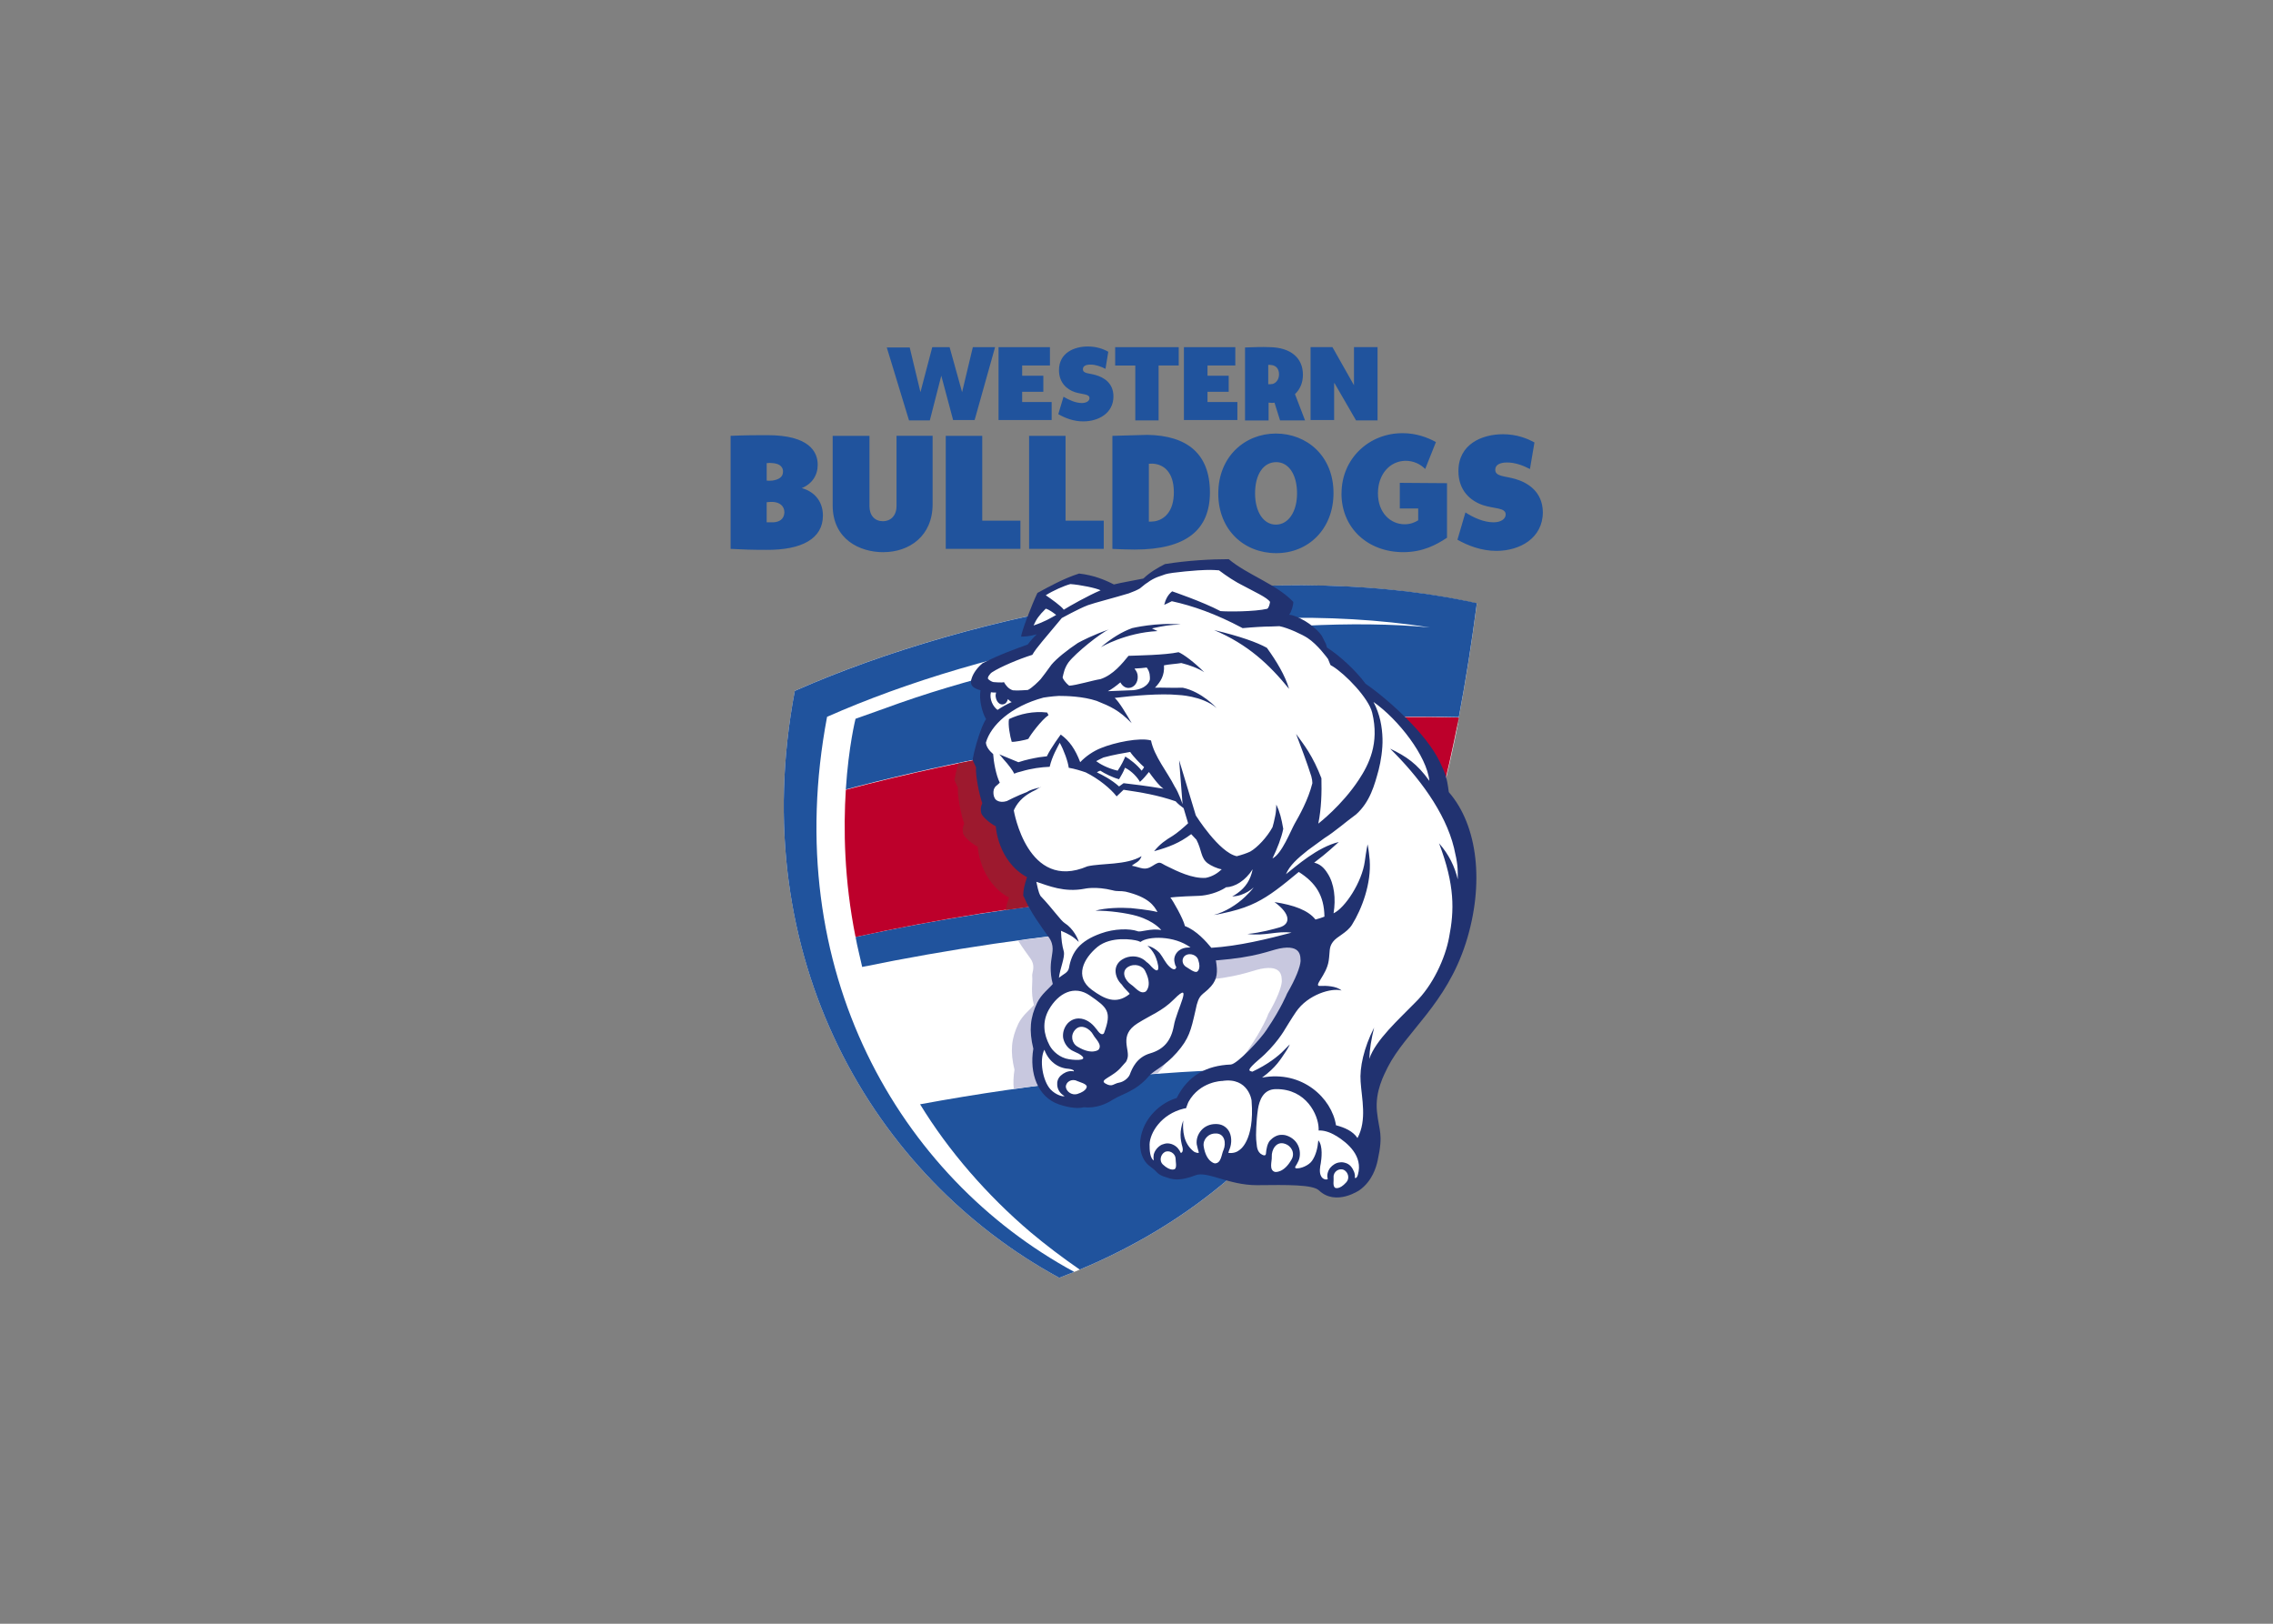 <svg clip-rule="evenodd" fill-rule="evenodd" stroke-linejoin="round" stroke-miterlimit="2" viewBox="0 0 560 400" xmlns="http://www.w3.org/2000/svg"><rect x="0" y="0" width="560" height="400" fill="#808080" stroke="none"/><g transform="matrix(.689 0 0 .689 178.807 80.386)"><g fill="#fff"><path d="m242.264 212.001c1.363-3.644 2.726-7.402 3.976-11.17m15.884-60.961c2.489-13.177 4.6-26.694 6.456-40.78-79.061-17.512-179.968 2.935-243.883 31.238-18.128 95.655 28.303 173.91 94.566 209.862 1.864-.71 3.597-1.42 5.348-2.111l1.988-.823c38.224-15.979 67.019-40.42 88.488-72.15"/><path d="m246.353 200.964c6.456-18.932 11.672-39.256 15.903-60.99"/><path d="m215.201 264.992c10.677-15.865 19.613-33.491 27.073-52.877"/></g><path d="m282.23 54.553c-3.73-1.06-7.081-.824-7.081-3.285 0-1.77 1.742-2.584 4.222-2.584 2.859 0 5.708 1.041 8.188 2.347l1.609-9.513c-2.593-1.42-6.323-2.934-11.283-2.934-7.45 0-15.903 3.521-15.903 13.157 0 7.053 4.354 10.697 8.822 12.212 3.976 1.306 8.075.833 8.075 3.313 0 1.637-1.733 2.811-4.336 2.811-3.351 0-6.957-1.533-10.053-3.531l-2.858 9.75c3.72 2.111 8.566 3.995 13.915 3.995 8.301 0 16.622-4.468 16.622-13.868-.123-7.402-5.462-10.573-9.939-11.87zm-88.129-27.262c.757.123 1.496.123 2.111 0l1.988 6.342h8.936l-3.597-9.39c1.732-1.638 2.839-3.976 2.839-6.93 0-5.992-4.335-9.75-11.898-9.863-2.367-.123-6.343 0-8.804.113v26.089h8.425zm0-13.508c.379 0 .871 0 1.363.113 1.108.237 2.367 1.06 2.367 3.294 0 1.761-1.004 3.058-2.244 3.408-.502.114-1.117.114-1.609.114v-6.929zm-11.17 13.28h-10.668v-3.654h7.573v-5.755h-7.573v-3.644h9.939v-6.56h-18.383v26.06h19.122v-6.437zm-158.244 103.284c-18.127 95.636 28.304 173.891 94.566 209.843 1.865-.71 3.597-1.42 5.348-2.111-62.693-33.964-105.508-107.988-88.375-198.455 56.475-25.028 143.354-43.354 215.589-31.957-53.738-5.169-138.516 8.103-194.858 28.899-3.351 1.174-6.957 2.462-10.555 3.758 0 0-2.48 9.75-3.474 25.275l3.976-1.07c68.761-17.73 141.233-26.315 215.22-24.782 2.489-13.158 4.6-26.666 6.456-40.77-79.184-17.389-180.092 3.171-243.883 31.37zm195.474-70.616c0 12.447 9.438 21.014 22.103 21.014 7.071 0 11.908-2.688 15.638-5.159v-19.5l-16.878-.123v9.163h6.569v4.232c-1.116.71-2.726 1.42-4.827 1.42-5.093 0-9.561-4.118-9.561-11.057 0-6.815 4.213-11.52 9.797-11.643 2.992 0 5.349 1.183 7.1 2.934l3.834-9.627c-2.982-1.647-7.071-3.171-11.785-3.171-12.041-.123-21.962 9.05-21.962 21.488zm-81.91-20.57v40.42c2.84.114 5.084.237 7.952.237 18.487 0 26.921-7.053 26.921-20.447 0-13.745-8.074-20.324-22.34-20.56-4.846.113-8.945.236-12.542.35zm13.035 9.987c.615 0 1.231-.114 1.855 0 3.351.35 7.081 2.821 7.081 10.223 0 6.929-3.474 9.75-6.816 10.337-.757.123-1.514.123-2.12.123zm-116.546 18.553c0-5.623-3.597-8.803-7.572-9.845 3.72-1.543 5.708-4.591 5.708-8.358 0-4.591-2.982-10.583-17.986-10.583-3.36 0-7.459 0-13.158.237v40.419c4.213.237 7.573.351 12.647.351 12.779.123 20.352-3.995 20.352-12.211zm-20.115-18.781c.625-.113 1.496-.113 2.234 0 1.515.124 3.616.71 3.616 3.058 0 1.988-1.609 2.821-3.73 3.171-.492 0-1.23.123-2.111 0v-6.229zm2.49 21.157h-2.49v-7.175c.502-.114 1.373-.114 2.234-.114 2.367.114 4.108 1.42 4.108 3.758-.123 2.461-1.865 3.408-3.843 3.522zm158.991-10.346c0 13.157 9.305 21.374 20.731 21.374 11.662 0 20.475-8.803 20.475-21.488 0-13.29-9.561-21.28-20.598-21.28-11.17 0-20.599 8.349-20.599 21.394zm28.171 0c0 6.569-3.095 11.17-7.573 11.17-4.449 0-7.44-4.601-7.44-11.17 0-6.816 2.982-11.17 7.573-11.17 4.468 0 7.44 4.468 7.44 11.17zm13.413-39.379 7.687 13.29h7.686v-26.202h-8.425v13.631l-7.705-13.631h-7.819v26.07h8.425v-13.158zm-161.367 60.393c9.314 0 17.635-5.746 17.635-17.133v-24.46h-12.902v25.141c0 3.408-2.12 5.396-4.847 5.396-2.858 0-4.827-1.988-4.827-5.396v-25.132h-13.158v24.801c0 12.211 9.655 16.793 18.108 16.793zm-9.911 137.608c.625 3.531 1.609 7.166 2.366 10.697 61.927-12.685 128.454-19.027 193.486-17.039 1.373-3.645 2.745-7.403 3.976-11.17-66.774-2.461-136.406 3.654-199.828 17.512zm26.552-184.711 4.099-15.978 4.231 15.855h7.687l7.317-26.069h-7.952l-3.843 16.092-4.468-16.092h-6.2l-4.222 16.092-3.843-15.988h-8.198l7.952 26.088zm73.475 0h8.331v-19.632h7.194v-6.56h-22.719v6.579h7.194v19.632zm-76.958 244.508c10.185 16.688 23.968 32.544 39.473 45.721 5.462 4.572 11.302 9.03 17.626 13.385 38.243-15.979 67.019-40.42 88.507-72.15-27.811-.114-55.736 1.296-83.415 4.117-20.976 2.121-41.839 5.178-62.191 8.936zm57.742-250.736c-2.11 0-4.468-1.061-6.455-2.234l-1.865 6.228c2.48 1.42 5.452 2.585 8.926 2.585 5.462 0 10.792-2.935 10.792-8.917 0-4.828-3.465-6.816-6.314-7.64-2.367-.7-4.601-.473-4.601-2.11 0-1.174 1.117-1.638 2.745-1.638 1.856 0 3.711.7 5.33 1.514l.994-6.096c-1.61-.946-4.099-1.893-7.327-1.893-4.828 0-10.299 2.244-10.299 8.472 0 4.449 2.84 6.929 5.708 7.857 2.594.833 5.206.596 5.206 2.13 0 1.041-1.117 1.761-2.858 1.761zm-48.56 11.738v40.419h26.694v-10.09h-13.65v-30.32h-13.044zm29.799 0v40.419h26.694v-10.09h-13.659v-30.32h-13.035zm8.188-12.089h-10.668v-3.654h7.573v-5.755h-7.573v-3.644h9.939v-6.56h-18.383v26.06h18.989v-6.437h.123z" fill="#20539d"/><path d="m109.456 151.267c-22.463 3.862-44.68 8.681-66.528 14.436-.87 13.868-.624 32.184 3.474 52.631 29.534-6.437 59.58-11.151 90.231-14.199 36.255-3.531 72.86-4.705 109.597-3.294 6.456-18.932 11.672-39.246 15.903-60.98-51.892-1.061-103.028 2.934-152.687 11.397z" fill="#bd002b"/><path d="m186.784 258.65c0 .113-.123.113-.123.236-1.136 1.629-3.361 4.336-5.727 6.797 11.425-.473 22.718-.587 34.267-.587 10.791-15.855 19.727-33.604 27.167-52.991-46.535-1.42-92.578 1.297-137.759 7.526v.113c1.609 2.585 3.219 4.705 4.212 6.115 2.234 3.058.502 5.178.758 6.702.236 1.42-.634 5.642.615 10.11-1.373 1.638-4.099 3.635-5.585 6.693-2.489 5.301-2.982 9.75-1.372 16.452-.379 2.366-.493 4.704-.247 6.815 17.011-2.338 34.144-4.222 51.401-5.519 0 0 0-.113.123-.113 4.468-5.055 4.96-7.989 6.702-15.051 1.249-6.456 2.49-5.159 5.585-8.68 2.243-2.585 2.489-5.055 1.742-9.277h.378c14.266-1.183 18.487-3.408 22.34-4.241 8.188-1.647 7.44 3.294 7.573 4.468-.133 2.111-1.742 6.342-4.847 11.643 0 .227-2.111 5.509-7.194 12.798z" fill="#c8c8df"/><path d="m252.317 178.283c-.757-5.642-1.742-10.933-3.73-15.051-3.71-7.743-12.779-16.916-20.465-23.258-49.413 1.06-97.926 6.579-144.972 16.329-.616 2.12-1.117 4.231-1.363 5.992.236.596.738 1.647 1.23 2.707-.246 2.84 1.117 9.656 2.234 12.817-.615 1.288-.615 2.348-.379 3.522.502 1.533 3.484 3.881 5.207 4.704 0 0 .634 12.448 11.189 18.213-.625 1.761-.994 3.171-1.117 4.449 47.898-6.91 97.055-9.617 146.326-7.743 2.366-7.062 4.6-14.228 6.72-21.63-.378-.35-.634-.701-.88-1.041z" fill="#9d192e"/><path d="m138.744 92.275c-3.219-1.647-7.195-3.294-12.401-3.881-5.585 1.76-11.17 4.922-14.899 6.929-1.988 4.118-5.708 13.868-5.841 15.619 1.25 0 3.105-.095 5.585-.814-.984.946-1.988 1.988-3.218 3.644-4.222 1.515-10.186 3.635-16.14 6.693-1.609 1.287-3.342 3.407-3.976 5.632-.359 1.06-.236 2.234.758 2.934.624.474 1.486.833 2.366 1.061h.114c-.616 3.407.624 8.112 1.987 10.346-.492.701-.993 1.761-1.486 2.934-1.363 3.408-2.745 8.236-3.351 11.644l1.25 2.688c-.246 2.84 1.117 9.655 2.234 12.817-.625 1.297-.625 2.367-.379 3.531.502 1.514 3.484 3.881 5.207 4.695 0 0 .634 12.457 11.169 18.213-.984 2.934-1.353 4.704-1.353 6.579 0 .123.123.35.246.473 1.003 2.461 2.745 5.519 4.477 8.103 1.61 2.461 3.351 4.827 4.355 6.228 2.224 3.058 1.23 5.642 1.107 7.166-.246 1.534-.852 5.178.379 9.637-1.373 1.656-4.099 3.654-5.585 6.721-2.49 5.272-2.982 9.75-1.373 16.433-1.486 8.803 1.61 17.275 9.069 19.859 4.089 1.42 7.317 1.534 8.936 1.061 4.354.473 8.065-1.174 10.412-2.708 3.597-2.224 8.198-2.934 12.921-8.453 1.856-2.12 5.462-3.294 9.94-8.349 4.449-5.045 5.074-7.989 6.692-15.032 1.231-6.465 2.461-5.178 5.585-8.709 2.225-2.575 2.461-5.045 1.723-9.276h.379c14.265-1.174 18.487-3.408 22.34-4.222 8.188-1.638 7.44 3.294 7.572 4.468-.132 2.12-1.741 6.342-4.846 11.643 0 0-2.111 5.282-7.071 12.561 0 .114-.123.114-.123.227-2.367 3.645-10.678 12.458-12.912 12.571-8.69.351-15.269 3.881-19.358 11.984-5.329 1.534-12.022 6.816-13.025 15.165 0 .113-.625 4.809 2.234 8.103.87 1.06 2.603 1.988 3.597 3.171 1.363 1.533 3.597 1.893 4.969 2.366 2.604.701 5.462.114 8.936-1.183 4.203-1.647 11.776 3.531 21.962 3.531 11.037-.123 19.973-.237 22.207 1.874 6.086 5.756 14.53-.113 14.53-.113 4.601-3.294 5.964-8.33 6.456-10.574 2.111-9.75.502-10.223-.246-17.512-.757-7.289 2.613-13.271 3.853-15.856 6.578-12.807 20.844-22.339 27.924-44.414 6.702-21.034 4.355-41.954-6.086-53.938-.739-5.632-1.231-6.579-3.219-10.81-4.733-9.987-18.25-22.207-26.571-27.963-3.72-5.054-9.561-10.223-13.773-12.921-.123-.473-.246-.814-.379-1.287l-1.486-2.935c-.984-1.419-2.347-2.707-4.581-4.354-1.487-1.041-4.714-2.934-7.071-3.162.851-1.183 1.476-3.294 1.476-4.591-6.2-6.455-16.376-9.627-23.097-15.268-6.437 0-14.88.473-22.813 1.76-2.745 1.42-5.225 2.821-7.705 5.169-2.746.587-7.819 1.42-10.555 2.12z" fill="#213270"/><path d="m120.881 101.315c1.856-1.174 8.681-5.045 13.158-6.929-1.609-.814-7.336-1.988-10.81-2.225-2.234.587-6.2 2.348-8.804 3.995 1.733 1.174 5.585 3.881 6.437 5.168zm23.826 106.682c.994.123 6.456.596 9.674 1.42-1.249-2.234-3.104-5.301-11.425-7.289-1.865-.35-2.982 0-4.591-.473-6.077-1.515-10.053-.568-10.053-.568-7.327 1.401-12.912-1.07-17.257-2.48.379 1.533.625 3.531 1.496 5.064 4.478 4.695 7.194 8.804 8.709 9.75 2.963 1.874 4.704 5.519 4.951 6.693-1.988-1.988-3.598-2.821-6.343-3.995.133 3.294.379 5.178 1.004 7.402.492 2.121-1.373 6.115-1.742 9.4 1.732-1.42 3.218-1.761 3.597-3.521.994-5.756 3.843-9.637 11.416-12.334 4.847-1.771 10.299-1.771 13.035-.824.984.587 4.951-1.174 8.557-.35 0 0-2.366-3.181-8.69-5.055-3.597-1.06-10.299-1.988-14.899-1.893 3.597-1.042 9.182-1.165 12.542-.928zm-11.425 50.643c1.495-1.76-1.117-3.881-1.856-5.282-1.23-2.347-4.468-4.108-6.455-1.874-1.865 1.988-1.231 4.922.87 6.106 5.084 3.057 7.441 1.06 7.441 1.06zm-7.696 15.875c3.853-1.183 3.483-2.84 3.483-2.84-.378-.928-2.366-1.391-3.483-1.865-1.856-.946-4.089.351-3.976 2.234.256 1.628 2.12 2.935 3.976 2.461zm-11.17-173.55c-2.48 2.461-3.351 3.758-4.354 5.992 3.975-1.297 6.465-2.84 8.084-3.768-1.108-.823-2.462-1.893-3.721-2.234zm20.854 151.683c2.858-7.629 1.23-9.04-5.084-13.385-5.585-3.881-11.302-.823-14.653 5.046-2.48 4.449-1.855 8.803.255 12.798 1.117 2.12 3.721 4.468 6.949 4.941 2.981.473 7.572.473 3.474-1.988-.758-.378-1.61-.719-2.481-1.183-1.609-.947-2.726-2.603-3.095-4.477-.246-1.894.379-3.758 1.609-5.169 1.117-1.164 2.49-1.761 3.976-1.761 2.48 0 4.714 1.648 6.087 3.531.246.237.492.587.738.947 1.609 2.111 2.234.7 2.234.7zm8.936-123.361c-1.364.114-2.481-.823-3.105-1.988-1.487 1.278-3.096 2.461-4.468 3.162 2.111-.123 6.702-.237 9.068-.36 4.591-.473 5.831-2.934 5.964-3.881 0-.928.113-2.575-1.136-4.222-1.732.237-2.348.237-4.213.35l-.123.124c.625.7 1.117 1.637 1.117 2.697.123 2.121-1.23 3.995-3.104 4.118zm-49.394 1.515c-.625 2.48.738 5.178 2.366 6.342 1.354-.928 3.465-2.102 5.074-2.812-.379-.094-.852-.568-1.363-1.041-.246 1.041-.871 1.761-1.732 1.874-1.231.237-2.367-.946-2.613-2.584-.132-.587 0-1.174.114-1.647-.739 0-1.363 0-1.856-.095zm17.872 33.964s-.871.35-1.988 1.06c-3.597 1.647-5.964 3.758-7.45 6.692-.123.237-.123.36-.246.587 0 0 4.846 29.156 26.315 19.974 4.97-1.174 13.916-.351 19.368-3.635-.738 2.111-2.111 2.234-3.474 3.407 3.464.701 4.581 1.875 7.317.114 3.105-1.988 2.48-1.174 5.585.237 3.105 1.514 8.69 4.354 13.537 3.994 2.461-.473 4.335-1.76 5.698-3.057-1.609-.246-3.843-1.297-4.96-2.121-2.603-1.893-2.102-4.704-4.089-8.462l-1.865-1.988c-4.213 3.162-7.81 4.572-13.272 6.106 2.111-2.594 3.976-3.882 6.702-5.529 1.496-.946 3.73-2.821 5.462-4.468l-1.609-5.395c-.994-.701-1.988-1.515-2.859-2.461-6.437-2.234-12.277-3.172-18.61-4.118l-2.48 2.366c-2.111-2.716-6.323-6.247-11.047-8.585-1.732-.597-3.976-1.297-6.077-1.647-.246-2.121-1.742-6.343-3.219-8.936-.757 1.533-2.745 4.827-3.597 8.585-2.991.114-6.588.587-10.062 1.638-1.117.237-2.111.587-2.613.824-.378-.947-2.111-3.285-3.843-5.169-.502-.568-.994-1.278-1.496-1.751l6.835 2.821c2.84-.947 5.452-1.42 7.317-1.761.994-.123 1.988-.237 2.859-.36 1.363-2.934 4.96-7.762 4.96-7.762 3.124 2.234 5.225 5.301 6.958 9.873 1.988-2.12 4.733-3.994 7.449-5.055 4.847-2.006 13.916-3.881 17.872-2.707 1.117 5.632 5.841 11.265 8.444 16.443 1.486 2.243 2.84 6.361 2.84 6.361l-1.231-15.752 5.964 19.746s8.311 13.272 14.644 14.578c1.855-.473 3.597-1.07 4.827-1.656 2.49-1.42 5.964-5.065 7.952-8.709.246-.701.615-2.348.984-4.108.256-1.174.379-2.935.379-3.995 1.231 2.584 1.855 5.055 2.48 8.69-.625 3.18-2.111 6.938-3.853 10.583 3.342-1.647 6.437-9.75 7.952-12.458 1.609-2.82 4.828-8.462 6.314-14.454 0-.701-.123-1.515-.379-2.461-1.477-4.705-3.834-10.934-5.452-15.165 1.628 2.234 3.123 4.231 4.354 6.229 1.742 2.821 3.219 5.755 4.714 9.636.123 5.064 0 10.697-1.117 16.225.123-.123 8.444-6.465 14.521-15.742 3.474-5.282 7.45-12.921 4.733-23.968-1.259-5.169-9.561-13.745-14.161-16.566-.246-.113-.502-.236-.757-.473l-.852-2.111c-.256-.35-3.73-5.168-7.327-7.516-1.742-1.164-6.948-3.635-10.053-4.222l-2.982.114c-2.48 0-6.456.237-10.176.587-9.684-5.169-17.872-7.99-25.321-9.627-.994.473-1.865.946-2.727 1.297.474-1.875 1.231-3.522 2.84-4.828 0 0 10.791 3.654 17.257 7.062 2.48.236 12.287.236 16.755-.824.615-.473.871-1.647.994-2.461-1.117-1.647-5.207-3.408-11.549-6.816-3.351-1.893-6.702-4.468-6.702-4.468s-2.48-.236-4.96-.123c-1.865 0-12.287.833-14.275 1.543-.379.114-1.865.701-1.988.701-2.234.71-4.468 2.12-7.071 4.354-.984.587-2.347 1.174-3.976 1.761-4.95 1.514-12.4 3.408-14.634 4.231-3.351 1.288-9.305 4.582-9.305 4.582l-7.071 8.453c-1.486 1.77-2.727 3.408-3.474 4.705-4.828 1.514-11.293 4.231-14.389 6.228-.757.473-1.874 1.988-1.372 2.461.501.474 1.249.947 1.874 1.061 1.231.123 2.234.123 2.972.123.246 0 .502 0 .758-.123.605 1.06 1.609 2.461 3.218 2.934 0 0 1.486.123 3.351 0 .615 0 1.363-.114 1.988-.114 1.486-.7 3.843-3.057 4.591-3.881.88-1.041 2.12-2.811 3.853-5.168 1.864-2.234 5.708-5.282 9.437-7.762 1.486-.814 5.585-2.935 11.047-4.809-2.972 1.297-11.785 8.33-14.388 11.738-1.496 2.13-1.742 3.881-2.111 5.414.123.474.871 1.771 2.366 2.935 2.461-.114 8.681-1.988 11.17-2.348 4.582-1.514 7.81-5.632 10.034-8.33 2.868-.123 13.044-.246 17.891-1.297 1.732.701 5.699 3.635 9.182 7.166-2.111-1.42-5.339-2.584-8.198-3.294-1.107.237-4.704.473-6.2.824.256 3.653-1.23 5.887-3.218 7.998 2.101-.113 5.585.123 9.92 0 6.835 1.42 12.164 7.289 12.164 7.289-5.206-4.468-13.896-4.704-13.896-4.704-6.087-.587-15.884.236-22.586 1.06 1.609 1.42 4.089 5.641 6.077 9.049-4.591-4.704-7.573-5.992-12.533-7.989-4.97-1.647-10.924-1.77-13.536-1.77-2.48.123-5.453.596-5.453.596-11.794 3.171-18.866 9.987-20.607 16.092.113 1.515 1.23 2.935 2.593 4.109.133 2.461.994 7.525 2.367 10.223l-.757.71c-.493.35-.985.823-1.108 1.174-.502.71-.502 2.007-.246 2.934.132.246.256.833.625 1.183 0 0 1.23 1.42 3.975.587 0 0 3.598-1.874 7.318-3.284.984-.71 2.972-1.297 4.96-1.647zm40.211-56.872c-.123 0-.378.123-.492.123l1.988.946c-11.549.587-20.238 5.756-20.238 5.756 3.852-3.285 7.572-5.519 11.17-6.816 0 0 8.803-2.111 17.379-1.287-3.976.113-6.087.473-9.807 1.287zm21.725.71c9.305 2.234 15.259 4.354 18.866 6.342 3.474 4.828 6.455 9.75 7.951 14.691-7.099-8.708-14.653-15.865-26.817-21.033zm-73.362 31.843c3.976-1.893 8.69-2.934 13.66-2.366l.492.947c-2.48 1.656-6.579 7.175-7.194 8.462-1.117.474-5.093 1.193-5.964 1.07-.615-1.988-1.363-6.106-.984-8.103zm109.598 71.658c1.23-.34 2.366-.691 3.218-1.041-.113-7.525-3.095-12.116-9.182-15.979-6.077 5.036-10.289 8.444-15.259 10.915-2.603 1.287-5.462 2.347-9.305 3.284-2.111.474-3.976.947-5.831 1.184 4.089-1.06 8.188-3.645 11.17-6.466 1.23-1.173 2.366-2.347 3.095-3.407-1.23 1.173-2.84 2.111-4.581 2.697-.994.36-1.988.474-3.105.587.624-.359 1.372-.823 1.865-1.183 2.981-2.111 4.714-4.828 5.461-8.576-2.603 4.108-6.342 6.342-9.56 6.456 0 0-.123 0-.123.113-2.745 1.77-6.589 2.821-9.438 2.935-7.819.236-10.299.596-10.299.596.852 1.041 4.591 7.516 5.206 10.223 4.099 1.515 7.696 5.633 9.438 7.763 9.807-.597 20.229-3.181 28.682-5.415-5.112-.71-9.447 1.287-15.78.473 4.97-.473 9.438-1.77 11.549-2.366 3.843-1.164 4.098-4.686-1.865-9.04 6.948 1.06 12.041 2.934 14.644 6.228zm-87.249 54.174c.247 0 .616 0 .852.123.142-.35-.473-.823-1.969-.946-3.729-.227-7.08-2.698-8.566-6.816-1.865 3.645-.625 11.17 2.234 14.228 1.874 1.988 4.6 2.698 4.969 2.347-1.486-.823-2.48-2.234-2.603-3.881-.123-1.287.246-2.461 1.231-3.407 1.136-1.042 2.489-1.648 3.862-1.648zm41.206-37.125c1.003.587 2.613 1.893 3.597 1.647 0 0 1.751-.71.511-4.355-.501-1.637-2.858-2.461-4.354-1.637-1.732.927-1.609 3.408.256 4.335zm-20.967-.114c-2.603 1.647-1.117 4.828 1.117 6.342 1.363.824 3.218 3.645 5.206 2.461 0 0 2.49-1.987-.113-7.156-.852-2.12-3.844-3.057-6.201-1.647zm18.241-5.869c.871-.71 2.111-1.07 3.351-1.07h.757c-5.84-4.354-15.278-4.108-17.891-1.987-.236-.123-.615-.237-.852-.36-1.874-.587-9.693-1.761-14.53 2.12-4.951 4.099-8.425 10.678-1.988 15.383 4.355 3.171 8.576 5.395 13.414 1.514.378-.227-1.487-1.514-2.727-3.408-1.495-1.401-2.243-3.284-2.243-4.922 0-1.647.871-3.171 2.48-4.118 1.117-.7 2.48-1.041 3.72-1.041 1.865 0 3.597.691 4.847 1.988.378.227.757.587 1.117.947 4.468 5.159 3.218-.597 1.864-3.408-.757-1.42-1.609-2.48-2.612-3.313 1.486.246 3.341 1.42 4.449 2.716 1.136 1.42 1.874 3.285 3.36 4.696 1.61 1.533 2.367 1.06 2.48.123-.378-.474-.492-1.061-.615-1.647-.378-1.515.246-3.172 1.609-4.232zm15.392 46.639s-7.952.114-12.041 7.516c0 0-.379.824-.852 2.234-.265 0-.511.123-.757.123-8.189 1.988-12.164 8.69-12.287 12.798 0 2.121.123 4.828 1.486 5.775-.123-.72-.123-1.42 0-2.13.378-1.515 1.495-2.821 2.859-3.522.615-.227 1.363-.473 1.987-.473 1.364 0 2.727.597 3.721 1.657.492.587.87 1.174 1.117 1.76.615-.094.87-.927.615-1.987-.852-3.058-1.117-5.642.255-9.637-.255 3.531 0 8.236 3.844 11.17 0 0 1.23.701 1.741.35-.246-.833-.501-1.77-.757-2.953-.237-1.761.379-3.635 1.628-5.046 1.231-1.419 3.096-2.233 5.084-2.233h.236c1.865 0 3.351.814 4.355 2.224 1.23 1.761 1.353 4.582.378 6.929-.142.237-.265.71-.378 1.174 1.23.132 2.726 0 3.975-1.041 0 0 5.453-3.181 4.336-17.512.123.113-.994-8.69-10.555-7.166zm-2.234 18.8c-2.727-.133-4.714 2.224-4.355 4.572.881 5.642 3.976 6.105 3.976 6.105 2.366 0 2.366-3.284 3.124-4.827.984-2.338.473-5.869-2.745-5.869zm-18.364 6.683c-1.496.946-1.865 3.18-.625 4.354 2.859 2.698 4.354 1.638 4.354 1.638.738-.71.237-2.594.237-3.768-.114-1.874-2.348-3.171-3.957-2.234zm3.35-45.229c.852-5.396 7.318-16.802 0-9.4-4.221 4.222-8.197 5.519-13.034 8.577-6.835 4.354-2.49 9.409-3.597 12.589-.511 1.401-.133.691-1.988 2.812-3.124 3.881-8.33 4.695-5.841 6.105 2.48 1.42 2.84 0 4.96-.35 1.364-.236 3.105-1.42 3.721-2.821.871-2.347 2.489-6.228 7.326-7.639 4.828-1.42 7.45-4.449 8.444-9.863zm101.524-52.29c0-4.232 0-5.519-1.354-11.284-3.105-12.807-12.779-25.605-22.841-35.478 5.717 2.697 9.683 5.395 14.028 11.51-.871-8.803-11.047-21.961-19.973-28.208 2.347 4.477 3.095 8.945 3.218 13.063.123 3.748-.624 8.33-1.363 11.151-1.495 5.528-3.105 11.52-8.074 15.978-3.73 2.708-7.696 6.229-11.303 8.463l-5.963 4.354c-3.711 2.935-6.57 5.519-7.81 8.567 3.73-2.934 11.17-9.627 18.875-11.511-1.609 1.401-3.975 3.749-8.803 7.384 1.988.473 3.465 1.656 4.828 3.881 2.366 3.644 2.981 9.049 2.111 14.227 4.098-1.893 10.176-11.17 11.17-18.572.501-3.749.993-6.096.993-6.096s.379 1.514.758 5.642c.606 8.33-2.745 17.389-6.343 23.144-1.864 2.935-5.338 4.108-6.815 6.106-1.496 1.988-1.003 3.407-1.496 6.702-.757 5.282-5.84 9.276-2.981 9.049 1.855-.123 5.821 0 7.572 1.638-3.483-1.06-12.05 1.401-16.281 7.629-1.231 1.761-3.957 6.229-3.957 6.229s-3.218 5.755-9.438 10.924c-4.222 3.644-3.474 3.881-2.603 4.118.123 0 .246.113.379.113 5.329-2.461 9.295-5.519 11.406-7.762 1.231-1.278 1.988-1.988 1.988-1.988s-.378.947-1.363 2.461c-1.988 2.935-3.464 5.652-8.557 9.41 14.388-2.717 24.952 7.383 26.438 17.038 3.096.805 6.059 2.102 7.687 4.572 3.474-6.465 1.486-14.217 1.117-20.209-.379-4.942 1.117-11.984 4.828-19.273-.985 3.994-1.61 7.762-1.723 11.17 2.234-6.702 10.545-14.105 16.376-20.097 6.342-6.124 10.791-15.874 12.164-23.381 1.865-9.532 2.111-18.582-3.597-33.604 3.597 4.099 5.585 8.33 6.702 12.911zm-61.927 94.471c-2.972-.947-4.714 2.111-4.591 4.695.123 1.533-1.117 4.705 1.117 5.396 0 0 3.124.596 5.963-4.449 1.25-2.121.133-4.828-2.48-5.642zm18.364-2.821c-2.461-1.534-4.705-1.988-6.2-1.893v-.814c-.123-4.696-4.355-14.105-15.259-13.982-4.592 0-5.964 4.118-6.437 7.166-.635 4.354-.758 9.523-.635 10.81.247 1.534 0 3.758 1.496 5.055.757.587 1.865 1.06 1.988.114.123-1.638.502-3.758 1.496-4.809.993-1.06 2.48-1.988 3.975-1.988.492 0 .852 0 1.363.095 1.988.473 3.721 1.77 4.591 3.531.852 1.647.994 3.881.247 5.641-.379.814-.758 1.515-1.231 2.225 0 .237.114.35.237.473 1.741.227 4.714-1.06 5.831-2.707 1.363-2.007 1.988-4.478 2.234-7.289 1.741 1.988 1.117 6.693.871 8.217-.247 1.183-.625 3.294.123 4.581.501 1.06 1.741 1.42 2.366 1.06v-.113c-.379-1.297 0-2.708.852-3.881.88-1.061 2.12-1.875 3.484-1.988.757-.123 1.363 0 2.11.227 1.487.473 2.367 1.647 2.982 3.171.256.72.379 1.42.256 2.13.492.227.871-.237 1.117-1.183 1.865-6.579-3.597-11.265-7.819-13.859zm2.868 12.211c-1.732-.814-3.843.596-3.72 2.594.123 1.174-.379 3.048.502 3.758 0 0 1.486.946 4.089-1.988 1.231-1.42.625-3.531-.852-4.354zm-78.189-147.803c1.609.947 4.222 2.935 5.831 5.046.255-.35.625-.701.871-1.288-1.117-.946-3.976-3.881-4.96-5.414-2.111.35-6.21 1.06-9.561 1.988-.871.359-2.111 1.069-2.603 1.306 1.23.947 4.07 2.584 7.686 3.408 1.363-2.007 2.234-3.881 2.726-5.055zm-.625 9.514c2.234.236 8.945 1.06 14.275 1.988-1.732-1.165-4.09-4.449-5.207-5.983-.993 1.174-1.864 2.348-3.218 3.531-.757-1.42-2.868-3.881-5.348-5.055-.502 1.42-1.363 2.821-2.111 4.108-2.234-.587-5.093-1.987-6.702-3.057-.492.123-1.117.473-1.231.596 1.988.947 5.207 2.584 7.933 5.046l1.609-1.165z" fill="#fff"/></g></svg>